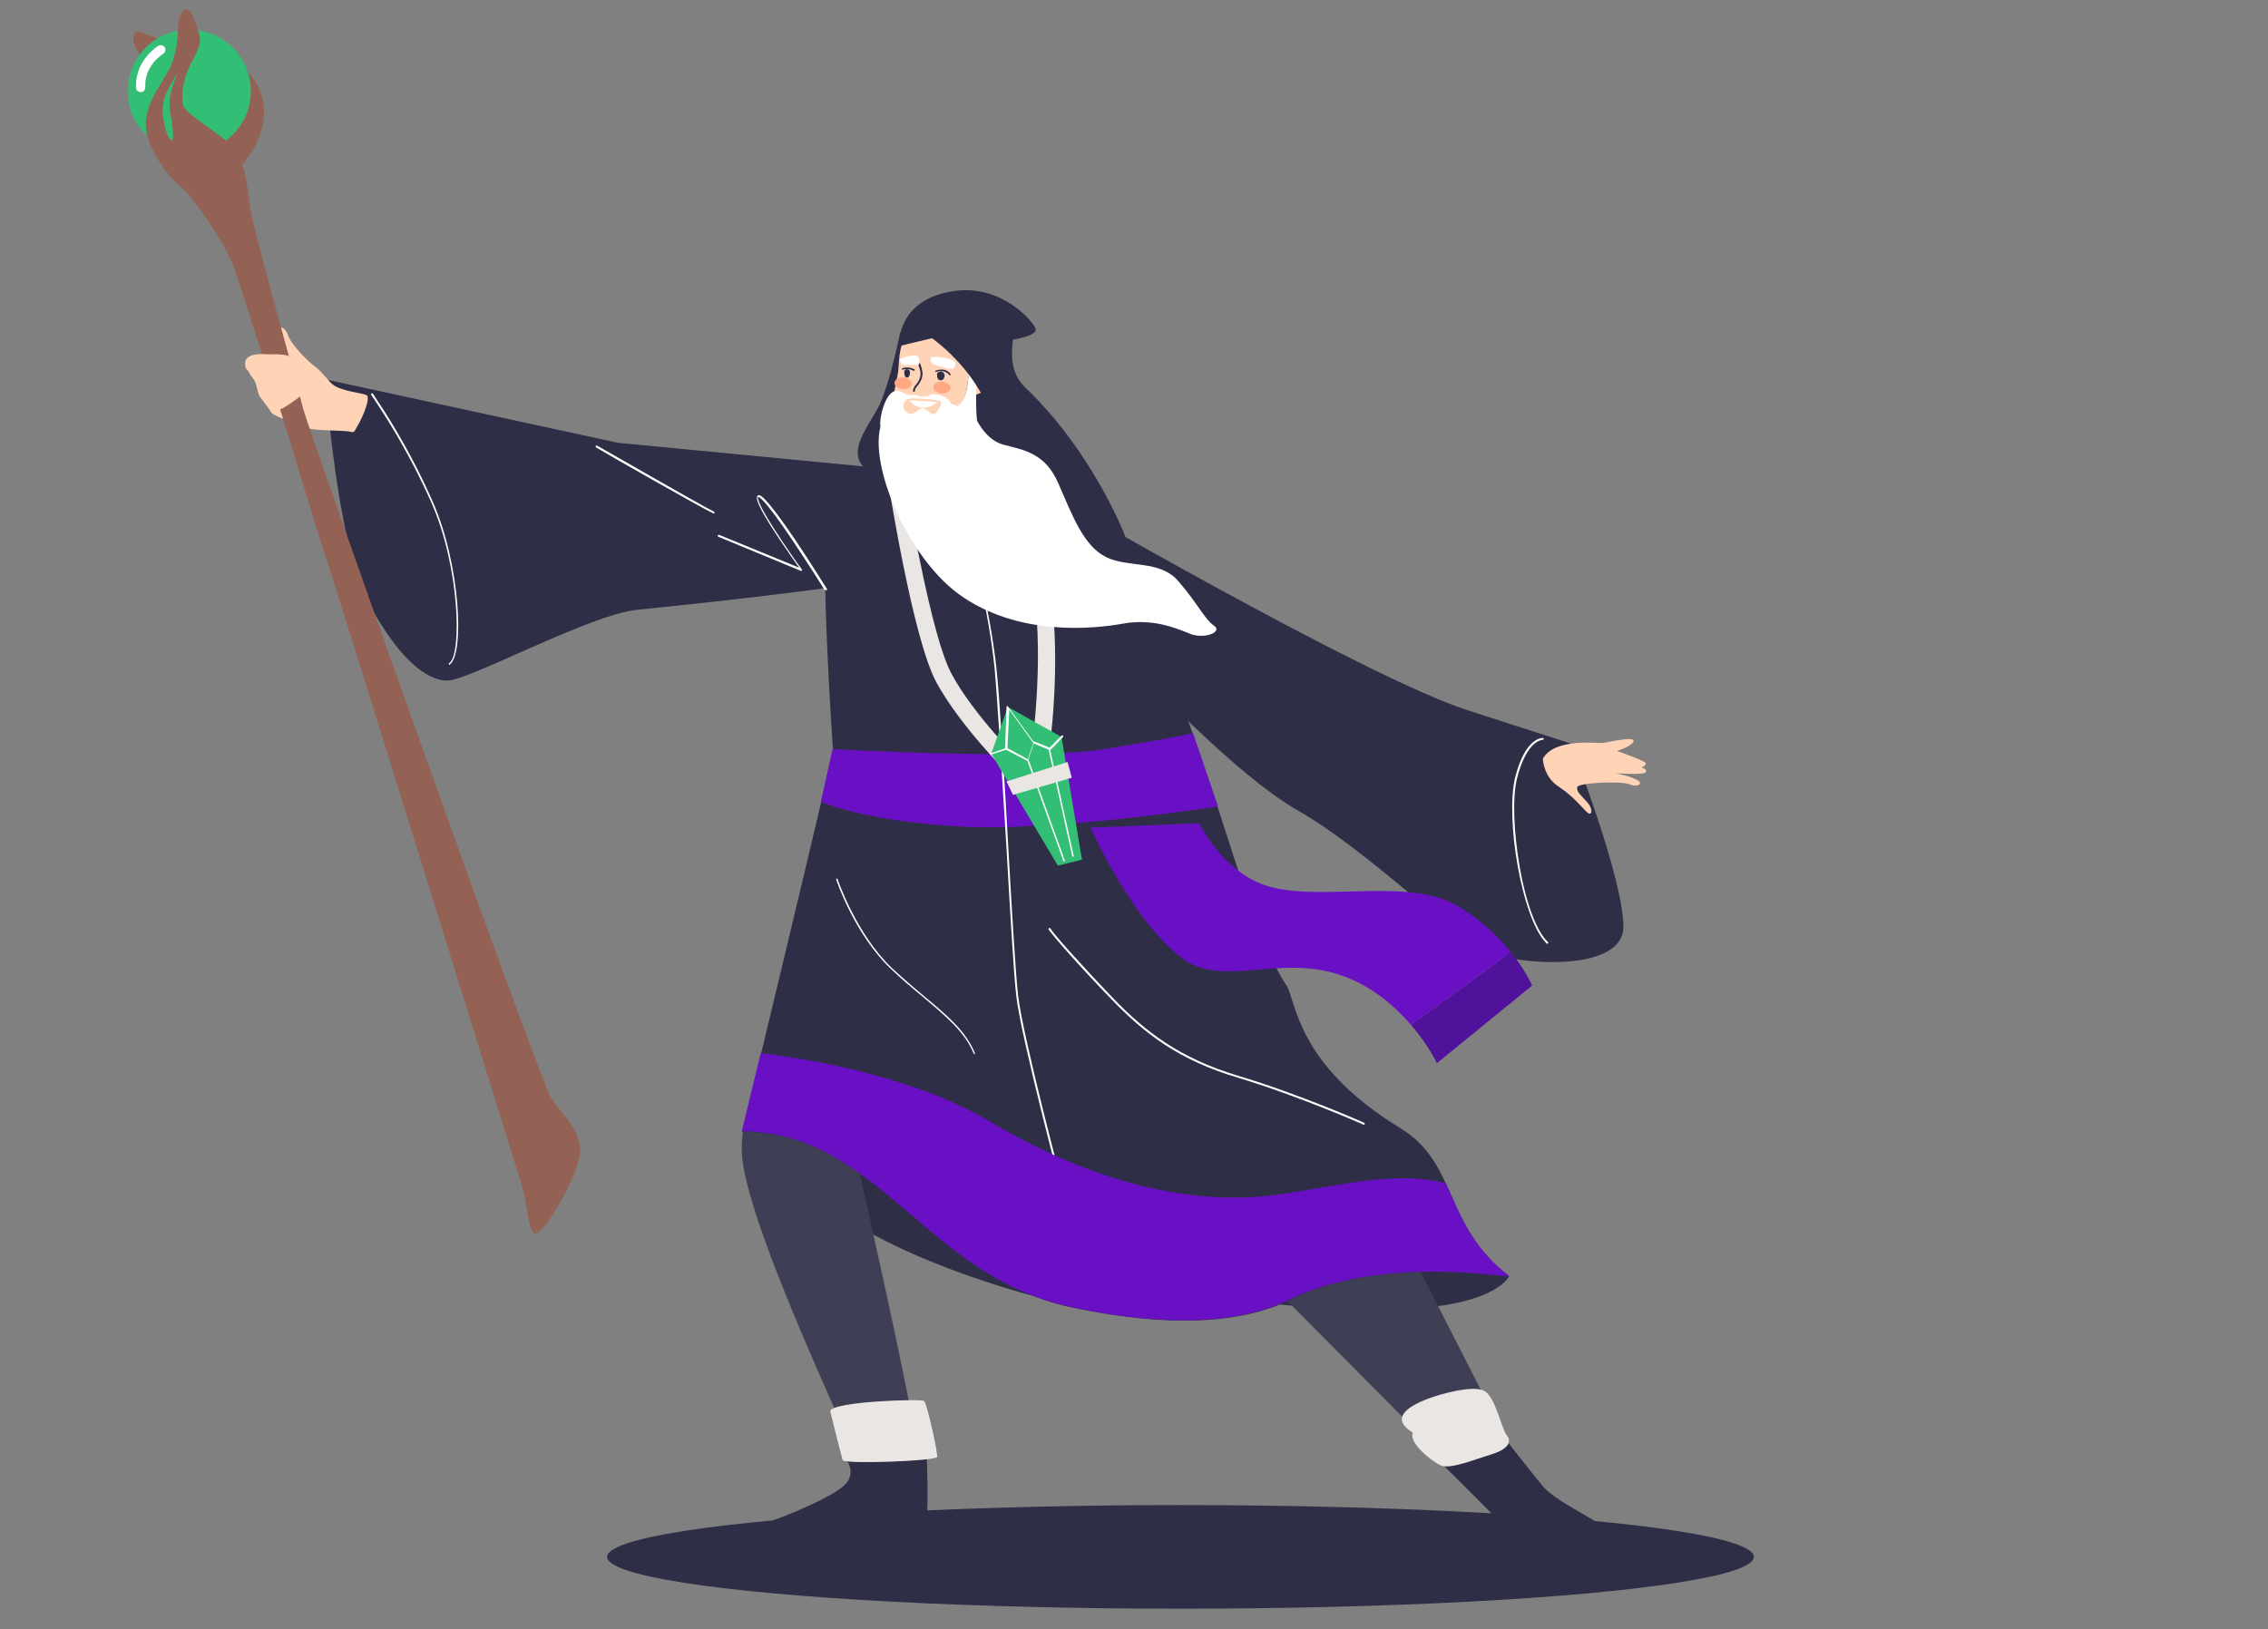 <svg version="1.1" id="Layer_1" xmlns="http://www.w3.org/2000/svg" x="0" y="0" viewBox="0 0 490.1 352.1" style="enable-background:new 0 0 490.1 352.1" xml:space="preserve"><rect x="0" y="0" width="490.1" height="352.1" fill="#808080" stroke="none"/><style>.st0{fill:#2e2e47}.st1{fill:#3e3e54}.st2{fill:#6a10c4}.st3{fill:#ffd3b5}.st4{fill:#eae6e4}.st5{fill:#fff}.st6{fill:#ffa982}.st7{fill:#32bf75}.st9{fill:#946255}</style><ellipse class="st0" cx="255.1" cy="336.5" rx="123.9" ry="11.2"/><path class="st0" d="m305.1 264.8 21 11s-2.2 5.7-20.1 7-42.7-2.4-42.7-2.4 30.7-18.7 41.8-15.6zM194.5 72s-2.4 11.8-4.8 16.2-6.3 9.1-3.2 12.6c3.2 3.5 29 10.2 34.6 6.8s-7.4-25.8-10.2-29.6c-2.7-3.8-14.4-8.9-16.4-6zM224.4 280.4s-34.8-8.7-49.1-23.1c-14.4-14.4-12.4-20.9-12.4-20.9s26-10.9 36.5 0c10.5 10.8 25 44 25 44z"/><path class="st1" d="m276 279 46 46.3h10.7l-27.6-54.1zM163.4 234.5l-1.5 4.2c-1.1 3.3-1.7 6.7-1.6 10.2.4 15.1 25.3 66.3 27.4 72.3 2.6 7.4 10.4 5.6 11.7.8 1.1-3.9-14.1-70.5-14.1-70.5s3.1-5.7 3.2-6.5c.6-4.1-25.1-10.5-25.1-10.5z"/><path class="st0" d="M180.6 101.5s34.8-5.5 48.4 7.1c29 26.9 35.8 84.2 49 104.4 2.1 3.2 2 17.1 24.7 30.9 12.4 7.6 9.1 20.9 23.4 31.9.9.7-26.8-4.9-47.4 5.2-15.4 7.5-37.1 3.7-47.5 1.5-31.1-6.8-41.4-37.8-70.8-37.9 0 0 19.6-81.1 19.6-82.6-.1-1.7-4.3-60.5.6-60.5z"/><path class="st0" d="M225.7 106.1s69.1 40.2 91.4 47.4l22.3 7.2s11.4 29 11.4 39.6-25.7 8.2-31.7 4.5-24.7-21.7-38.6-29.6c-13.9-7.9-34.4-30.2-40.3-35.9-6-5.8-14.5-33.2-14.5-33.2z"/><path class="st2" d="M314.6 195.6c-11.6-6.5-32.4.4-43.5-5.2-10.6-5.4-14.4-18.1-14.4-18.1l-22.9 2.5s9.4 22.9 21.5 32.2c8.8 6.8 21.2-1 34.8 3.9 6.5 2.3 11.4 6.7 14.8 10.6l21.6-15.7c-2.7-3.3-6.6-7.2-11.9-10.2z"/><path class="st3" d="M333.4 164s.1 3.9 3.4 6c3.3 2.2 5.2 4.7 6.2 5.6s1.4-.7-.1-2.3c-1.5-1.7-2.1-2-2.1-3.1s9.8-1.4 11.3-.7c1.9.8 2.9-.2 1.9-.8-1.7-1-5-1.6-5-1.6s6.1.5 6.6-.2-.9-1-.9-1 1.1-.4.9-1c-.2-.5-6.2-2.6-6.2-2.6s3.3-1 3.6-2.1c.3-1.2-5.7.3-6.7.4-.9.1-10.4-1.2-12.9 3.4z"/><path class="st0" d="m235.7 178.9 23.5-1c-1.1-2.1-1.8-3.9-2.2-4.9l-22.8 2.6c.3.7.8 1.9 1.5 3.3zM182.5 315s-3.3-7.9-1-9.1 10.2-.2 12.7-1.1 5.1-1 5.5-.2c.4.7.9 19 .7 20.9s.6 6.7-2.1 7.8c-2.7 1.1-26.6.7-29 .6s-12.7 1-13.1.1c-.4-.8 2.7-3.5 6.2-4.1s9.4-3.1 10.2-3.5 8.6-3.5 10.5-6.1c1.9-2.7-.6-5.3-.6-5.3zM312.4 317.2c-1-1-.8-2.7.5-3.4 1.3-.7 2.8-1.3 3.9-1.3 2.4-.1 7.4-3.3 8.1-2.1.7 1.2 8.5 10.9 8.9 11.3 5.1 4.8 14.3 7.5 14.3 11.1 0 .8-20.6.6-22.9-.2-2.3-.7-2.9-5.5-2.9-5.5s-6.7-6.8-9.9-9.9z"/><path class="st2" d="M179.9 161.9s44.2 2.5 58.8 0c14.6-2.4 19.1-3.4 19.1-3.4l5.4 15.8s-35.9 5.6-56.4 4.3c-20.5-1.2-29.4-5.3-29.4-5.3l2.5-11.4z"/><path class="st4" d="M305.3 309.7c.1-.2-7.3-3.5 3.6-7.5 2.1-.8 9.3-2.9 11.8-1.6s3.7 8.1 4.9 9.6.2 3.1-3.5 4.2c-3.6 1.1-8.5 3.1-10.6 2.4-2-.8-7.2-5-6.2-7.1z"/><path class="st5" d="M230 258.8c-.1 0-.2-.1-.2-.1-.1-.3-9.2-34.5-10.2-43.5-.5-4.3-1.3-17.6-2.1-31.8-1-16.1-2-32.8-2.6-39.2-1.3-12.4-4.7-25.5-5.3-27.4 0-.1 0-.2.1-.2s.2 0 .2.1c.6 1.9 4 15.1 5.4 27.5.7 6.4 1.7 23.1 2.6 39.2.8 14.1 1.6 27.5 2.1 31.7 1 9 10.1 43.1 10.2 43.5 0 .1-.1.2-.2.2z"/><path class="st0" d="m186.5 100.8-53-5.1L70.3 82s2.5 35.3 9.1 47.8 12.7 17.3 17.3 17.3 30.8-14.3 41-15.3 47.1-5 48.9-6.2c1.8-1-.1-24.8-.1-24.8z"/><path class="st3" d="M211.2 79.2c.3.3.9.3 1.7.6 1.4.5 1.1 2.5.5 3.8s-2.6 1.7-2.6 1.7-.2-1.9-.2-2.4c0-3.2.6-2.9.6-3.7zM209.3 81.3c-.3 1.7-.4 4.6-1.5 5.8-1.1 1.2-1.2 1.6-1.8 1s-12.2-1.4-12.9-2.5c.3-1.9.7-3.7.9-4.7.4-2-.1-5.8 2.1-8.8 2.2-3.1 10.1-3.4 12.9-.7 2.8 2.6 1.9 6.9 1.9 6.9 0 .4 0 .7.1.9-.6 0-1.5.9-1.7 2.1z"/><path class="st4" d="m226.3 165-3.7-.6c0-.2 2.8-17.5 1.2-33.5-1.6-16.1-2.7-21.4-2.7-21.4l3.6-.7c0 .2 1.1 5.5 2.7 21.8 1.8 16.4-.9 33.6-1.1 34.4z"/><path class="st5" d="M193.4 84.5c1.3-.3 2.2 1 3.4.9 2.2-.2 5.2-.5 6.9.2 1.7.6 1.7 1.7 2.3 2.3.6.6.7.2 1.8-1s1.3-4 1.5-5.8c.2-1.2 1.1-2 1.7-2.4.1.2.1.3.3.4-.1 1.1-.3 3.4-.3 3.9 0 .8-.4 7.5.7 11.1.2.8 4 4.9 7.4 10.4 5 8 10.1 18.1 10.1 18.1s-15.8 10.6-35-17.7c-2.3-3.4-4.1-12.7-4-13.6.2-3 1.6-6.4 3.2-6.8z"/><path class="st3" d="M198.5 82.8s-1.3 1.4-.9 2.2c.4.8 2.3.9 3.4.4 1.1-.4-.4-3.5-2.5-2.6z"/><path class="st4" d="M218.5 167.9c-.4-.4-11-10.9-16.2-20.5-5.1-9.6-10.1-41.9-10.4-43.2l3.7-.6c0 .1 1.3 8.4 3.2 17.7 2.5 12.2 4.8 20.6 6.8 24.3 4.8 9 15.4 19.5 15.5 19.6l-2.6 2.7z"/><path class="st0" d="M197.5 84.7c-.1 0-.2-.1-.2-.2 0-.4.2-.8.5-1.2.4-.4 1.3-1.6 1.1-2.9-.3-1.7-.9-2.6-1.8-2.6-1.4-.1-2.3.5-2.3.5-.1.1-.2 0-.3-.1s0-.2.1-.3c0 0 1-.6 2.6-.6 1.1.1 1.8 1 2.1 3 .3 1.5-.8 2.8-1.2 3.3-.2.2-.4.5-.4.9 0 .1-.1.2-.2.2zM205.3 81.1c-.1 0-.1 0-.2-.1 0 0-.7-.9-2-.8-.2 0-.7.2-.8.2s-.2 0-.2-.1 0-.2.1-.2.7-.2.9-.2c1.6-.2 2.3.9 2.3 1 .1.1 0 .2-.1.3v-.1z"/><path class="st0" d="M202.9 80.4c.6-.4 1.4.3 1.2 1-.1.4-.3.8-.8.8-.9 0-.8-1.1-.8-1.5.1-.1.2-.2.4-.3zM197.4 80.1h-.1s-1-.6-2.2-.2c-.1 0-.2 0-.2-.1s0-.2.1-.2c1.4-.5 2.5.2 2.6.2.1.1.1.2.1.3h-.3z"/><path class="st0" d="M196.6 80.2s.2 1.2-.5 1.4c-.7.1-.7-.9-.7-1.3.1-.5.7-.8 1.2-.1z"/><path class="st6" d="M205.4 83.9c-.1.7-.9 1.2-2 1.1-1-.1-1.8-.7-1.7-1.4.1-.7.9-1.2 2-1.1 1 .1 1.7.7 1.7 1.4zM197 83c-.1.7-.9 1.2-2 1.1-1-.1-1.8-.7-1.7-1.4.1-.7.9-1.2 2-1.1 1 .1 1.8.7 1.7 1.4z"/><path class="st0" d="M201.4 73.1s9.1 6.3 12.6 16.3c3.5 10.1 7.6 19.1 7.6 19.1s21.4 7.8 21.8 8.2c.3.4-6.7-18.5-21.9-33-3.8-3.6-2.7-8.9-2.6-10.3 0 0 5.3-.8 4.9-2.3-.4-1.5-7.3-9.7-17.6-8.2-12.7 1.8-11.9 11.9-11.9 11.9l7.1-1.7z"/><path class="st4" d="M179.4 305s2.4 9.7 2.7 10.6 20.2.2 20.4-.7c.2-.9-2.2-11.6-2.8-12.1-.7-.5-19.9.1-20.3 2.2z"/><path class="st7" d="m214.2 162.9 3.6-10.1 11.6 6.5 4.4 26.5-5.2 1.3z"/><path class="st5" d="M231.9 185.2c-.1 0-.2-.1-.2-.2l-5.1-23c0-.1 0-.2.1-.2s.2 0 .2.1l5.1 23c.1.1 0 .2-.1.3zM230 186.2c-.1 0-.2 0-.2-.1l-7.8-21.7c0-.1 0-.2.1-.2s.2 0 .2.1l7.8 21.7c.1 0 0 .1-.1.2z"/><path class="st4" d="m217.5 168.9 13.2-4.2.9 3.4-12.7 3.7z"/><path class="st5" d="m222.1 164.5-4.8-2.5c-.1 0-.1-.1-.1-.2l.3-9c0-.1.1-.2.1-.2.1 0 .2 0 .2.1l5.6 7.7v.2l-1.3 3.9c.2 0 .2 0 0 0 .1 0 .1 0 0 0zm-4.4-2.8 4.4 2.4 1.2-3.5-5.2-7.2-.4 8.3z"/><path class="st5" d="M226.8 162.1s-.1 0 0 0l-3.4-1.4c-.1 0-.1-.2-.1-.3s.2-.1.3-.1l3.2 1.3 2.6-2.6c.1-.1.2-.1.3 0s.1.2 0 .3l-2.6 2.7c-.2.1-.3.1-.3.1zM214.2 163.1c-.1 0-.2-.1-.2-.1 0-.1 0-.2.1-.2l3.3-1.1c.1 0 .2 0 .2.1s0 .2-.1.2l-3.3 1.1zM210.3 89.1s2 5.8 6.5 7c4.4 1.2 9.1 1.7 12 8.6 3 6.9 5.4 13.3 10.2 15.7 4.8 2.4 11.7.5 15.7 5.3 4.1 4.7 5.5 8 7.6 9.5 2.1 1.4-2.1 3-5.1 1.8s-8-3.4-14.6-2.2-22.8 2.7-35.3-6.3-21.8-33.3-15.3-39.4c6.6-6 18.3 0 18.3 0z"/><path class="st3" d="M195.6 86.7s.3-.6 1.6-.6 5.3.3 6 .6c.6.2-.4 2-1.1 2.7-.7.7-2.1-1.6-3.1-1.1s-1.9 1.9-3.2.7-.2-2.3-.2-2.3z"/><path class="st5" d="m196.5 86.5 6.1.4s-1.5 1.4-3.4 1.2c-1.9-.2-2.7-1.6-2.7-1.6zM201.2 77.2s-.3 1 .3 1.4 4.4 1.5 4.6 1c.2-.5 1-1.2-.4-1.8-1.2-.6-4.3-.8-4.5-.6z"/><path d="M331.1 213s-1.4-3.2-4.6-7.2l-21.6 15.7c3.8 4.4 5.6 8.3 5.6 8.3l20.6-16.8z" style="fill:#51129b"/><path class="st5" d="M194.9 78.8c-.1 0-.7-.8-.3-1.2.4-.4 3.3-1.1 3.7-.6s.7 1.8 0 1.9c-.8-.1-2.6.1-3.4-.1z"/><path class="st2" d="M326.1 275.8c-8.3-6.4-10.7-13.6-13.6-20-11.1-2.9-22.1.4-36.5 2.4-17.6 2.5-39.3-2.2-62.1-15.8-15.9-9.5-37.7-13.3-49.5-14.8-2.4 9.9-4.1 16.9-4.1 16.9 29.4.2 39.7 31.2 70.8 37.9 10.4 2.3 32.1 6 47.5-1.5 20.7-10 48.4-4.4 47.5-5.1z"/><path class="st3" d="M62.2 77.4c.3-.3-3.3-3.7-2.7-5.4.6-1.7 2-1.7 2.8.6.9 2.3 4.7 5.9 6 6.8 1.3 1 2.6 2.9 3.6 3.7 1.9 1.5 6.3 1.8 7.3 2.3s-.9 4.9-1.8 6.4-.7 1.8-1.8 1.5c-1-.3-8.2-.2-9.3-.8-1.1-.6-7.1-2.4-7.7-3.4-.6-1-1.9-2.6-2.4-3.3-.5-.7-.6-2-1-3.1s-1.5-1.7-1.5-2.8c.2-1.1 8.1-2.1 8.5-2.5z"/><path class="st9" d="M51.4 36.5s4.9-4.2 5.6-11.1c.7-6.9-4.4-11.2-6.7-12.5S34.7 8.6 32.4 7.7s-3.6-1.8-3.6.9 6.1 8.5 8.3 10.9c2.1 2.4 14.3 17 14.3 17z"/><circle class="st7" cx="40.9" cy="19.7" r="13.3"/><path class="st5" d="M30.6 19.9h-.2c-.5 0-1-.4-1-.9-.1-2.4.6-4.8 2.3-6.8 1.2-1.5 2.5-2.3 2.5-2.3.5-.3 1.1-.1 1.4.3.3.5.1 1.1-.3 1.4 0 0-1.1.7-2.1 1.9-1.3 1.6-1.9 3.4-1.8 5.3 0 .6-.3 1-.8 1.1z"/><path class="st9" d="M119.1 237.3c-2.8-4.5-52.6-144.9-53.6-149S54.6 49.3 54 44.6s-1-9.9-4.1-13.2c-3.1-3.2-10.2-6.8-10.4-9-.8-7.9 4.6-10.8 3.6-14.8s-2.5-7-3.7-5-.8 3.1-1 5c0 0-.1 4.3-2 7.7s-5.1 7.4-4.9 12.1 5.2 11.2 7.7 13.1 9.4 12.3 11 16.4 7.2 22.4 9.1 27.8c1.9 5.4 9.4 31 11.4 36.6 1.9 5.6 40.4 129.5 42 134.7 1.5 5.1 1.3 9.3 2.7 10.5 1.4 1.2 6.9-7.8 9.3-14.5 2.5-6.7-2.7-10.2-5.6-14.7zM36.2 29.2s-1.5-4-.9-7.1c.7-3.1 3.3-6.5 3.3-6.5s-2.6 4.5-1.8 8.8c.5 2.2 1.3 8.5-.6 4.8z"/><path class="st3" d="M58 76.6s-4.7-.6-5 1.6 1.3 2.5 2.6 2c1.3-.6 8.2-.4 7.5-2.7-.5-1.2-5.1-.9-5.1-.9z"/><path class="st3" d="M62.3 78.5s2.2-.1 2.5.7c.3.8 0 1.1 0 1.1s1.3.7 1.3 1.2c0 .6-.1.7-.1.7s1 .5 1.2 1.1c.1.7-5.9 5.3-6.9 5.2-1-.1-4.3-8-4-8.5.2-.4 6-1.5 6-1.5z"/><path class="st5" d="M178.3 127.5c-.1 0-.1 0-.2-.1 0-.1-3.3-5.3-6.7-10.4-6.6-9.9-7.6-9.7-7.6-9.6v.1c-.3 1.6 6.7 11.8 9.5 15.6.1.1 0 .2 0 .2-.1.1-.1.1-.2.1l-17.9-7.4c-.1 0-.1-.2-.1-.3 0-.1.2-.1.3-.1l17.3 7.1c-.8-1.1-2.7-3.8-4.5-6.5-4.9-7.4-4.7-8.4-4.6-8.8 0-.2.1-.3.2-.3.3-.2 1.1-.7 8.2 9.8 3.4 5.1 6.7 10.4 6.7 10.4.1.1 0 .2-.1.3-.2-.1-.2-.1-.3-.1zM97.2 143.7c-.1 0-.1 0-.2-.1s0-.2.1-.3c2.7-1.8 2.3-20.7-3.9-34.7-5.1-11.5-10.6-19.7-12.4-22.4-.4-.5-.5-.8-.6-.9 0-.1 0-.2.1-.3.1 0 .2 0 .3.1 0 .1.3.4.5.8 1.8 2.7 7.3 10.9 12.4 22.5 6 13.6 6.9 33 3.7 35.2.1.1.1.1 0 .1zM154.2 111c-.1 0-.1 0 0 0-2.4-1.1-24.5-13.7-25.4-14.3-.1-.1-.1-.2-.1-.3.1-.1.2-.1.3-.1.2.1 23 13.2 25.3 14.3.1 0 .1.2.1.3-.1.1-.2.1-.2.1zM294.7 243.1c-.2-.1-14.3-6.3-27.3-10.2-12.7-3.8-20.1-9.5-27.3-17-6.4-6.6-12.5-13.5-13.5-15-.1-.1 0-.2.1-.3s.2 0 .3.1c.8 1.3 6.4 7.6 13.4 14.9 7.1 7.4 14.5 13.1 27.1 16.9 13.1 3.9 27.2 10.1 27.3 10.2.1 0 .1.2.1.3 0 .1-.1.1-.2.1zM210.6 227.8c-.1 0-.1 0-.2-.1-1.9-4.7-6.1-8.1-10.8-12.1-2.3-1.9-4.7-3.9-7.1-6.2-7.8-7.4-11.8-19.2-11.8-19.3s0-.2.1-.2.2 0 .2.1 4 11.8 11.7 19.2c2.5 2.3 4.8 4.3 7.1 6.2 4.8 4 9 7.5 10.9 12.3.1 0 0 .1-.1.1zM334.3 204s-.1 0-.1-.1c-2.4-2.3-4.7-8.4-6.2-16.5-1.4-7.7-1.6-15.1-.6-19.3 2.2-8.8 5.9-8.6 6-8.6s.2.1.2.2-.1.2-.2.2c0 0-.9 0-2 1-1 .9-2.5 3-3.6 7.4-1 4.1-.7 11.6.6 19.1 1.4 8 3.7 14 6.1 16.2.1.1.1.2 0 .3-.1 0-.1.1-.2.1z"/></svg>